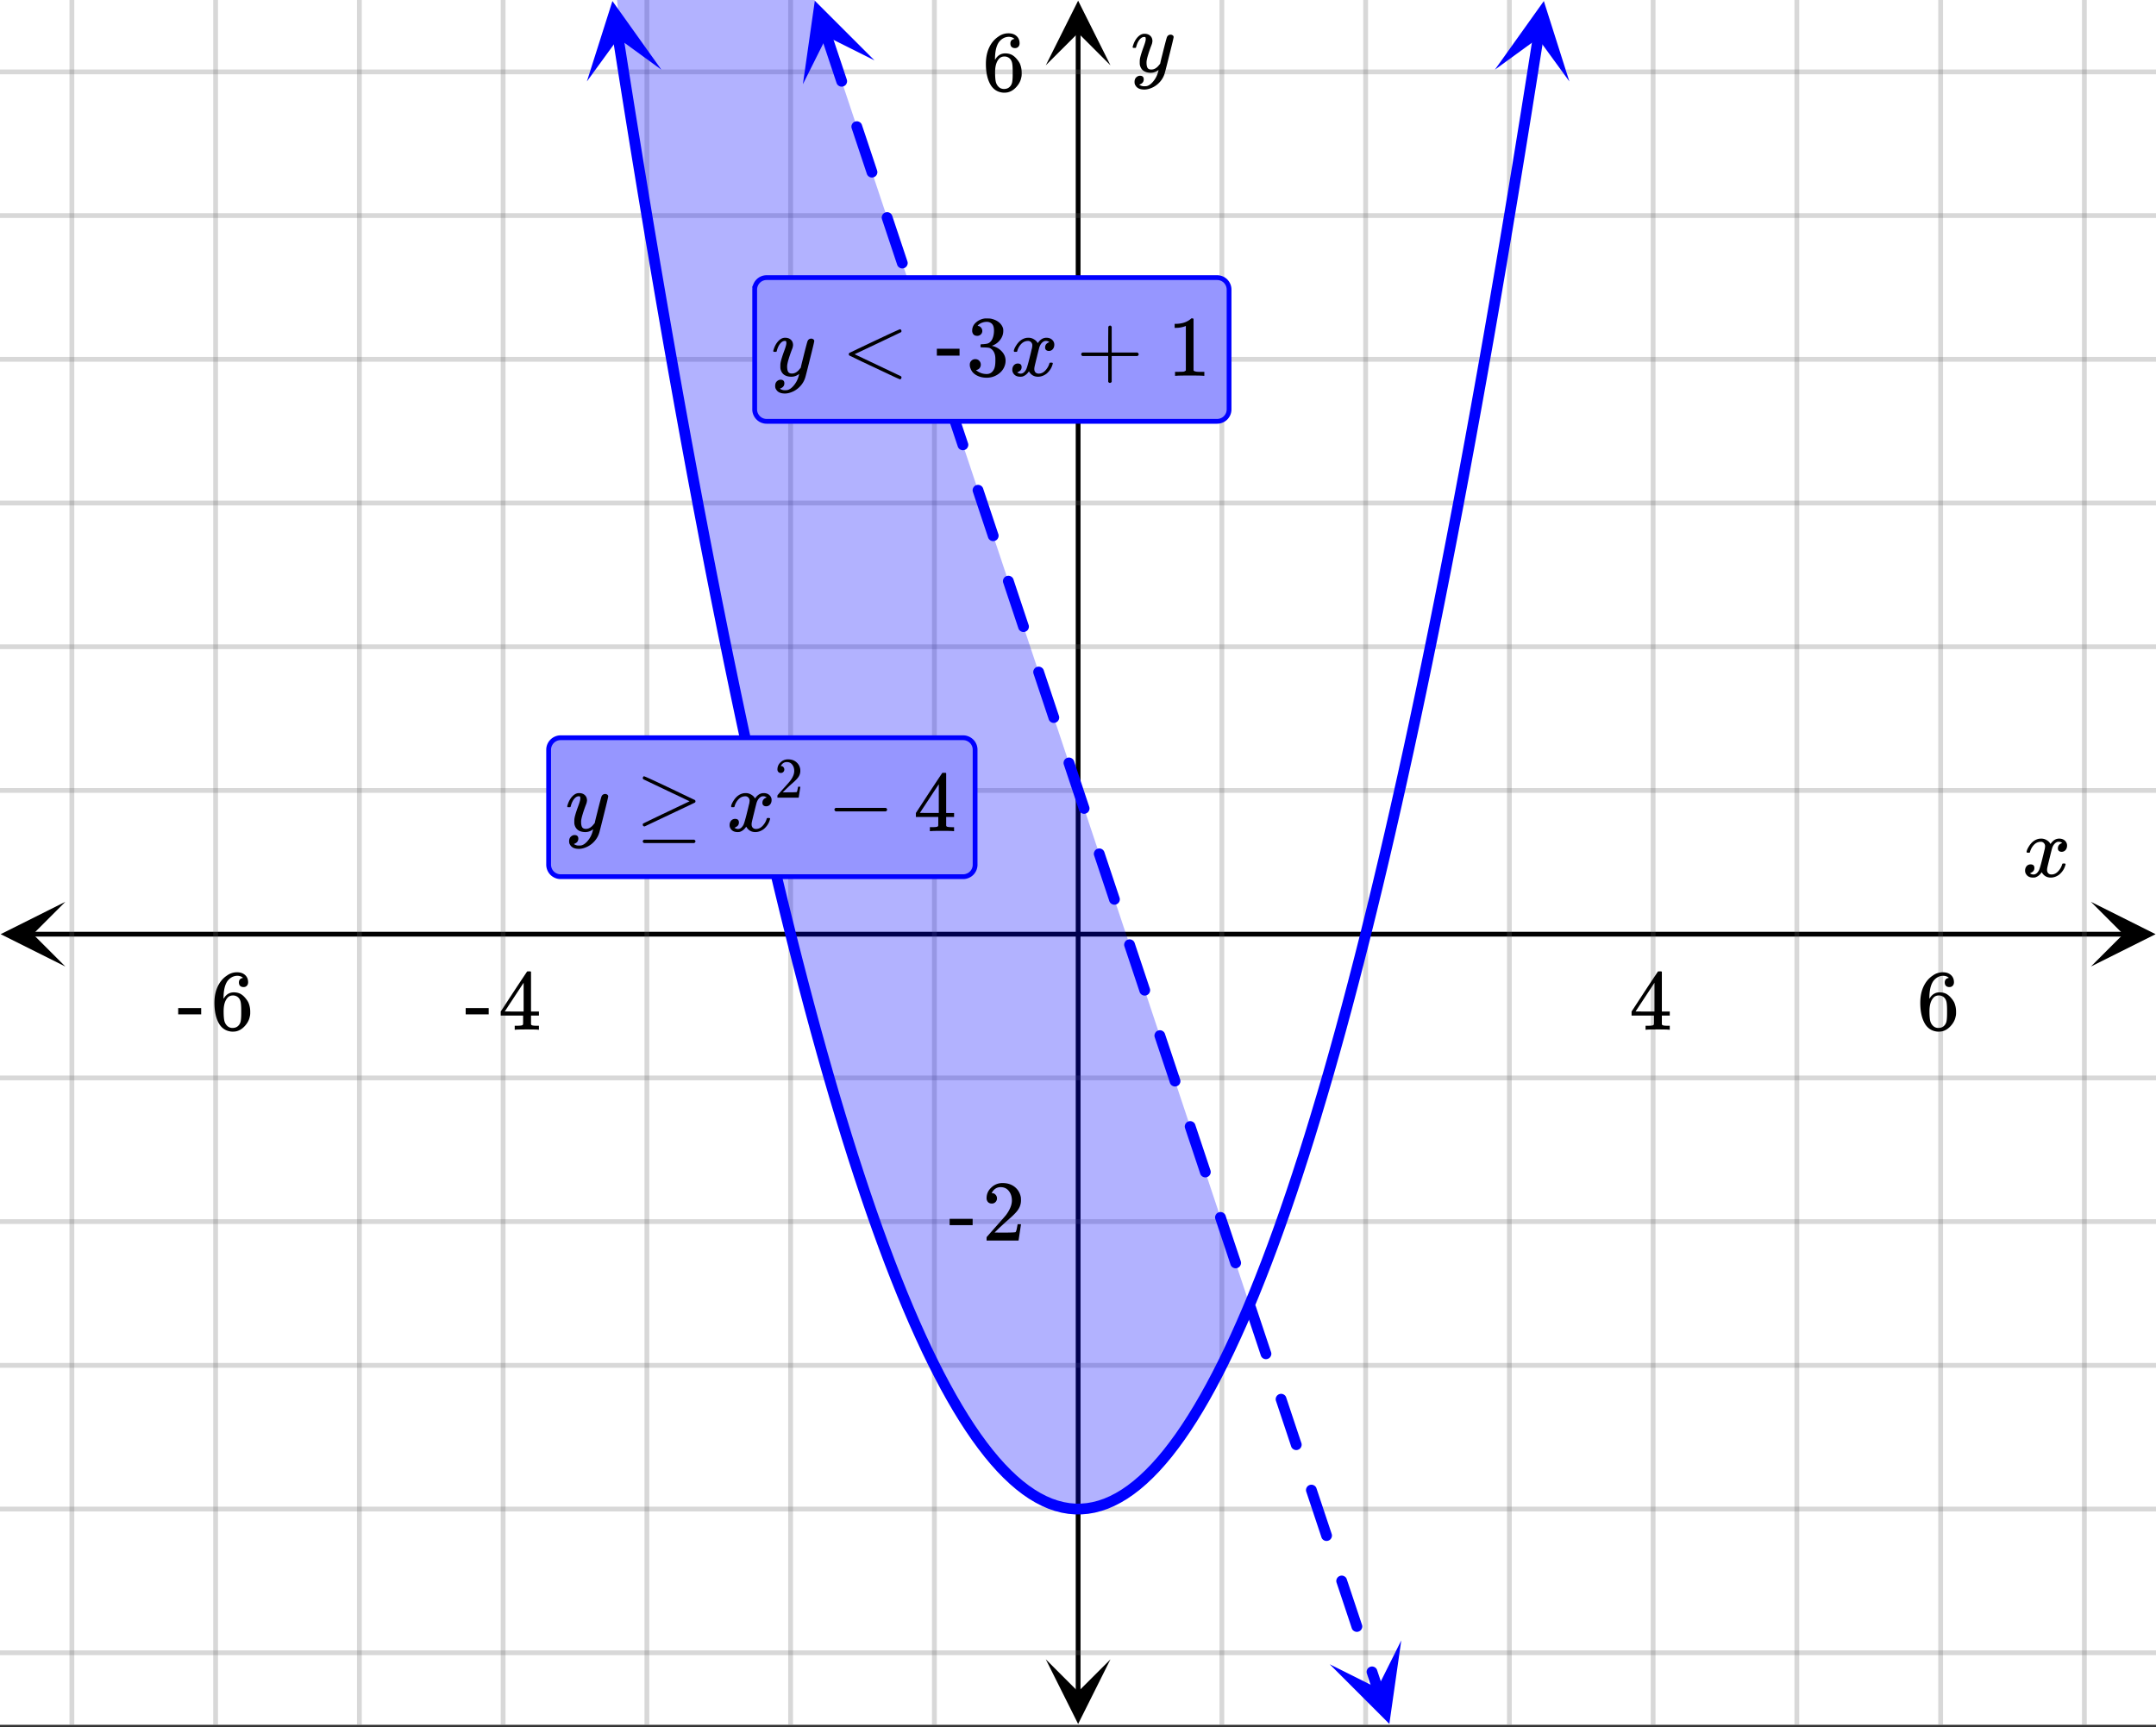 <svg xmlns="http://www.w3.org/2000/svg" xmlns:xlink="http://www.w3.org/1999/xlink" width="449.28" height="360" viewBox="0 0 336.96 270"><rect x="0" y="0" width="336.96" height="270" fill="#333333" stroke="none"/><defs><symbol overflow="visible" id="p"><path d="M.781-3.75C.727-3.8.703-3.848.703-3.89c.031-.25.172-.563.422-.938.414-.633.941-1.004 1.578-1.11.133-.007.235-.015.297-.015.313 0 .598.086.86.25.269.156.46.355.578.594.113-.157.187-.25.218-.282.332-.375.711-.562 1.14-.562.364 0 .661.105.891.312.227.211.344.465.344.766 0 .281-.078.516-.234.703a.776.776 0 0 1-.625.281.64.64 0 0 1-.422-.14.521.521 0 0 1-.156-.39c0-.415.222-.696.672-.845a.58.58 0 0 0-.141-.093.705.705 0 0 0-.39-.094.91.91 0 0 0-.266.031c-.336.149-.586.445-.75.89-.032.075-.164.579-.39 1.516-.231.93-.356 1.45-.376 1.563a1.827 1.827 0 0 0-.047.406c0 .211.063.383.188.516.125.125.289.187.5.187.383 0 .726-.16 1.031-.484.3-.32.508-.676.625-1.063.02-.082.04-.129.063-.14.03-.02.109-.031.234-.031.164 0 .25.039.25.109 0 .012-.012.058-.031.14-.149.563-.461 1.055-.938 1.47-.43.323-.875.484-1.344.484-.625 0-1.101-.282-1.421-.844-.262.406-.594.68-1 .812-.086.02-.2.032-.344.032-.524 0-.89-.188-1.11-.563a.953.953 0 0 1-.14-.531c0-.27.078-.5.234-.688a.798.798 0 0 1 .625-.28c.395 0 .594.187.594.562 0 .336-.164.574-.484.718a.359.359 0 0 1-.063.047l-.078.031c-.012.012-.024.016-.031.016h-.032c0 .031.063.074.188.125a.817.817 0 0 0 .36.078c.32 0 .597-.203.827-.61.102-.163.282-.75.532-1.75.05-.206.109-.437.171-.687.063-.257.11-.457.141-.593.031-.133.05-.211.063-.235a2.86 2.86 0 0 0 .078-.531.678.678 0 0 0-.188-.5.613.613 0 0 0-.484-.203c-.406 0-.762.156-1.063.469a2.562 2.562 0 0 0-.609 1.078c-.012.074-.031.12-.063.14a.752.752 0 0 1-.218.016zm0 0"/></symbol><symbol overflow="visible" id="t"><path d="M6.234-5.813c.125 0 .227.04.313.11.094.062.14.152.14.266 0 .117-.226 1.058-.671 2.828C5.578-.836 5.328.133 5.266.312a3.459 3.459 0 0 1-.688 1.22 3.641 3.641 0 0 1-1.11.874c-.491.239-.945.36-1.359.36-.687 0-1.152-.22-1.39-.657-.094-.125-.14-.304-.14-.53 0-.306.085-.544.265-.72.187-.168.379-.25.578-.25.394 0 .594.188.594.563 0 .332-.157.578-.47.734a.298.298 0 0 1-.062.032.295.295 0 0 0-.078.03c-.011.009-.023.016-.031.016L1.328 2c.031.05.129.11.297.172.133.05.273.078.422.078h.11c.155 0 .273-.012.359-.031.332-.094.648-.324.953-.688A3.69 3.69 0 0 0 4.188.25c.093-.3.14-.477.14-.531 0-.008-.012-.004-.031.015a.358.358 0 0 1-.078.047c-.336.239-.703.36-1.11.36-.46 0-.84-.106-1.14-.313-.293-.219-.48-.531-.563-.937a2.932 2.932 0 0 1-.015-.407c0-.218.007-.382.03-.5.063-.394.266-1.054.61-1.984.196-.531.297-.898.297-1.11a.838.838 0 0 0-.031-.265c-.024-.05-.074-.078-.156-.078h-.063c-.21 0-.406.094-.594.281-.293.293-.511.727-.656 1.297 0 .012-.008.027-.015.047a.188.188 0 0 1-.032.047l-.015.015c-.012.012-.028.016-.047.016h-.36C.305-3.8.281-3.836.281-3.86a.97.97 0 0 1 .047-.203c.188-.625.469-1.113.844-1.468.3-.282.617-.422.953-.422.383 0 .688.105.906.312.227.2.344.485.344.86-.023.168-.04.261-.047.281 0 .055-.07.246-.203.578-.367 1-.586 1.735-.656 2.203a1.857 1.857 0 0 0-.016.297c0 .344.05.61.156.797.114.18.313.266.594.266.207 0 .406-.051.594-.157a1.84 1.84 0 0 0 .422-.328c.093-.101.21-.242.36-.422a32.833 32.833 0 0 1 .25-1.063c.093-.35.175-.687.25-1 .343-1.35.534-2.062.577-2.124a.592.592 0 0 1 .578-.36zm0 0"/></symbol><symbol overflow="visible" id="q"><path d="M6.234 0c-.125-.031-.71-.047-1.75-.047-1.074 0-1.671.016-1.796.047h-.126v-.625h.422c.383-.008.618-.031.704-.063a.286.286 0 0 0 .171-.14c.008-.008.016-.25.016-.719v-.672h-3.5v-.625l2.031-3.11A431.58 431.58 0 0 1 4.5-9.108c.02-.008.113-.016.281-.016h.25l.078.078v6.203h1.235v.625H5.109V-.89a.25.25 0 0 0 .079.157c.07.062.328.101.765.109h.39V0zm-2.28-2.844v-4.5L1-2.859l1.469.015zm0 0"/></symbol><symbol overflow="visible" id="r"><path d="M5.031-8.11c-.199-.195-.48-.304-.843-.328-.625 0-1.153.274-1.579.813-.418.586-.625 1.492-.625 2.719L2-4.86l.11-.172c.363-.54.859-.813 1.484-.813.414 0 .781.09 1.094.266a2.6 2.6 0 0 1 .64.547c.219.242.395.492.531.75.196.449.297.933.297 1.453v.234c0 .211-.027.403-.078.578-.105.532-.383 1.032-.828 1.5-.387.407-.82.66-1.297.766a2.688 2.688 0 0 1-.547.047c-.168 0-.32-.016-.453-.047-.668-.125-1.2-.484-1.594-1.078C.83-1.66.563-2.79.563-4.218c0-.97.171-1.817.515-2.548.344-.726.82-1.296 1.438-1.703a2.62 2.62 0 0 1 1.562-.515c.531 0 .953.14 1.266.421.32.282.484.665.484 1.141 0 .23-.07.414-.203.547-.125.137-.297.203-.516.203-.218 0-.398-.062-.53-.187-.126-.125-.188-.301-.188-.532 0-.406.21-.644.64-.718zm-.593 3.235a1.18 1.18 0 0 0-.97-.484c-.335 0-.605.105-.812.312C2.22-4.597 2-3.883 2-2.907c0 .794.05 1.345.156 1.657.094.273.242.5.453.688.22.187.477.28.782.28.457 0 .804-.171 1.046-.515.133-.187.22-.41.25-.672.04-.258.063-.64.063-1.14v-.422c0-.508-.023-.895-.063-1.156a1.566 1.566 0 0 0-.25-.688zm0 0"/></symbol><symbol overflow="visible" id="s"><path d="M.14-2.406v-.985h3.594v.985zm0 0"/></symbol><symbol overflow="visible" id="u"><path d="M1.484-5.781c-.25 0-.449-.078-.593-.235a.872.872 0 0 1-.22-.609c0-.645.243-1.195.735-1.656a2.46 2.46 0 0 1 1.766-.703c.77 0 1.41.21 1.922.625.508.418.82.964.937 1.64.008.168.016.32.016.453 0 .524-.156 1.012-.469 1.47-.25.374-.758.89-1.516 1.546-.324.281-.777.695-1.359 1.234l-.781.766 1.016.016c1.414 0 2.164-.024 2.25-.079.039-.007.085-.101.14-.28.031-.095.094-.4.188-.923v-.03h.53v.03l-.374 2.47V0h-5v-.25c0-.188.008-.29.031-.313.008-.007.383-.437 1.125-1.28.977-1.095 1.61-1.813 1.89-2.157.602-.82.907-1.57.907-2.25 0-.594-.156-1.086-.469-1.484-.312-.407-.746-.61-1.297-.61-.523 0-.945.235-1.265.703-.024.032-.047.079-.078.141a.274.274 0 0 0-.047.078c0 .012.02.016.062.016a.68.68 0 0 1 .547.25.801.801 0 0 1 .219.562c0 .23-.078.422-.235.578a.76.76 0 0 1-.578.235zm0 0"/></symbol><symbol overflow="visible" id="v"><path d="M1.125-8.313c0-.05.02-.109.063-.171.039-.063.085-.094.14-.094.07 0 .766.308 2.078.922 1.32.617 2.625 1.234 3.906 1.86 1.29.616 1.942.921 1.954.921a.273.273 0 0 1 .093.219c0 .086-.03.148-.093.187-.024.024-1.336.649-3.938 1.875L1.438-.75h-.079c-.156-.02-.234-.113-.234-.281 0-.04.008-.086.031-.14.04-.04 1.352-.677 3.938-1.907l3.343-1.594L1.22-8.109a.281.281 0 0 1-.094-.204zm0 9.907c0-.106.066-.196.203-.266h7.813c.144.063.218.149.218.266 0 .101-.07.191-.203.265H1.328c-.137-.062-.203-.152-.203-.265zm0 0"/></symbol><symbol overflow="visible" id="w"><path d="M1.328-3.094c-.137-.07-.203-.164-.203-.281 0-.113.066-.203.203-.266h7.828c.133.075.203.168.203.282 0 .105-.07.195-.203.265zm0 0"/></symbol><symbol overflow="visible" id="y"><path d="M9.36.25a.358.358 0 0 1-.063.188c-.043.07-.094.109-.156.109-.063 0-.758-.313-2.079-.938L3.156-2.234 1.22-3.172c-.063-.039-.094-.11-.094-.203 0-.094.035-.164.11-.219C6.378-6.05 9.014-7.28 9.14-7.28c.062 0 .113.039.156.11.039.062.062.12.062.171a.233.233 0 0 1-.093.188C6.703-5.582 4.289-4.438 2.03-3.376L9.266.063c.062.05.093.113.093.187zm0 0"/></symbol><symbol overflow="visible" id="A"><path d="M1.719-6.25c-.25 0-.446-.07-.578-.219a.863.863 0 0 1-.204-.593c0-.508.196-.938.594-1.282a2.566 2.566 0 0 1 1.407-.625h.203c.312 0 .507.008.593.016.301.043.602.137.907.281.593.305.968.727 1.125 1.266.02.093.03.218.03.375 0 .523-.167.996-.5 1.422-.323.418-.73.714-1.218.89-.055.024-.055.04 0 .047.008 0 .05.012.125.031.55.157 1.016.446 1.39.86.376.418.563.89.563 1.422 0 .367-.086.718-.25 1.062-.218.461-.574.84-1.062 1.14-.492.302-1.04.454-1.64.454-.595 0-1.122-.125-1.579-.375-.46-.25-.766-.586-.922-1.016a1.45 1.45 0 0 1-.14-.656c0-.25.082-.453.25-.61a.831.831 0 0 1 .609-.25c.25 0 .453.087.61.25.163.169.25.372.25.61 0 .21-.063.39-.188.547a.768.768 0 0 1-.469.281l-.094.031c.489.407 1.047.61 1.672.61.5 0 .875-.239 1.125-.719.156-.29.234-.742.234-1.36v-.265c0-.852-.292-1.426-.875-1.719-.124-.05-.398-.082-.812-.093l-.563-.016-.046-.031c-.024-.02-.032-.086-.032-.204 0-.113.008-.18.032-.203.03-.03.054-.046.078-.046.25 0 .508-.02.781-.063.395-.05.695-.27.906-.656.207-.395.313-.867.313-1.422 0-.582-.157-.973-.469-1.172a1.131 1.131 0 0 0-.64-.188c-.45 0-.844.122-1.188.36l-.125.094a.671.671 0 0 0-.094.109l-.047.047a.88.88 0 0 0 .094.031c.176.024.328.11.453.266.125.148.188.32.188.515a.715.715 0 0 1-.235.547.76.76 0 0 1-.562.219zm0 0"/></symbol><symbol overflow="visible" id="B"><path d="M.938-3.094C.813-3.164.75-3.258.75-3.375c0-.113.063-.203.188-.266h4.03v-2.015l.016-2.032c.094-.113.18-.171.266-.171.113 0 .203.07.266.203v4.015H9.53c.133.075.203.168.203.282 0 .105-.07.195-.203.265H5.516V.922c-.063.125-.157.187-.282.187-.117 0-.203-.062-.265-.187v-4.016zm0 0"/></symbol><symbol overflow="visible" id="C"><path d="M5.61 0c-.157-.031-.872-.047-2.141-.047C2.207-.047 1.5-.03 1.344 0h-.157v-.625h.344c.52 0 .86-.008 1.016-.031.07-.008.18-.067.328-.172v-6.969c-.023 0-.059.016-.11.047a4.134 4.134 0 0 1-1.39.25h-.25v-.625h.25c.758-.02 1.39-.188 1.89-.5a2.46 2.46 0 0 0 .422-.313c.008-.03.063-.046.157-.046a.36.36 0 0 1 .234.078v8.078c.133.137.43.203.89.203h.798V0zm0 0"/></symbol><symbol overflow="visible" id="x"><path d="M.984-3.86a.492.492 0 0 1-.39-.156.558.558 0 0 1-.14-.39c0-.438.16-.805.483-1.11.32-.312.711-.468 1.172-.468.52 0 .946.14 1.282.421.343.282.55.649.625 1.094.007.106.015.203.015.297 0 .344-.105.668-.312.969-.168.25-.508.594-1.016 1.031-.219.188-.515.465-.89.828l-.532.516h.672c.945 0 1.445-.016 1.5-.047.031 0 .063-.063.094-.188.02-.062.062-.265.125-.609v-.031h.36v.031l-.25 1.64V0H.452v-.172A.67.67 0 0 1 .47-.375c0-.008.25-.297.75-.86.656-.718 1.078-1.195 1.265-1.437.395-.539.594-1.039.594-1.5 0-.394-.105-.723-.312-.984-.2-.27-.485-.407-.86-.407-.343 0-.625.157-.843.47A.545.545 0 0 1 1-5a.223.223 0 0 0-.016.063h.047a.45.45 0 0 1 .36.171c.093.106.14.23.14.375a.513.513 0 0 1-.156.375.498.498 0 0 1-.39.157zm0 0"/></symbol><symbol overflow="visible" id="z"><path d="M.656-4.234h3.547v1.078H.656zm0 0"/></symbol><clipPath id="a"><path d="M0 0h336.96v269.602H0zm0 0"/></clipPath><clipPath id="b"><path d="M.102 140.977H11V152H.102zm0 0"/></clipPath><clipPath id="c"><path d="M326.79 140.977h10.17V152h-10.17zm0 0"/></clipPath><clipPath id="d"><path d="M10 0h317v269.602H10zm0 0"/></clipPath><clipPath id="e"><path d="M163.445 259H174v10.5h-10.555zm0 0"/></clipPath><clipPath id="f"><path d="M163.445 0H174v10.21h-10.555zm0 0"/></clipPath><clipPath id="g"><path d="M0 10h336.96v249H0zm0 0"/></clipPath><clipPath id="h"><path d="M91 0h13v13H91zm0 0"/></clipPath><clipPath id="i"><path d="M101.54-.75l4.124 26.215L79.45 29.59 75.324 3.37zm0 0"/></clipPath><clipPath id="j"><path d="M233 0h13v13h-13zm0 0"/></clipPath><clipPath id="k"><path d="M233.629 10.898l4.121-26.214 26.219 4.125-4.125 26.214zm0 0"/></clipPath><clipPath id="l"><path d="M125 0h12v14h-12zm0 0"/></clipPath><clipPath id="m"><path d="M132.941-1.754l8.395 25.176-25.176 8.394-8.394-25.175zm0 0"/></clipPath><clipPath id="n"><path d="M207 256h13v13.602h-13zm0 0"/></clipPath><clipPath id="o"><path d="M219.004 256.434l8.394 25.175-25.175 8.395-8.395-25.18zm0 0"/></clipPath></defs><g clip-path="url(#a)" fill="#fff"><path d="M0 0h337v269.602H0zm0 0"/><path d="M0 0h337v269.602H0zm0 0"/></g><path d="M5.055 146.035h326.89" fill="none" stroke="#000" stroke-width=".749"/><g clip-path="url(#b)"><path d="M10.21 140.977L.103 146.035l10.109 5.055-5.055-5.055zm0 0"/></g><g clip-path="url(#c)"><path d="M326.79 140.977l10.108 5.058-10.109 5.055 5.055-5.055zm0 0"/></g><g clip-path="url(#d)"><path d="M190.965 0v269.602M213.434 0v269.602M235.898 0v269.602M258.368 0v269.602M280.831 0v269.602M303.301 0v269.602M325.766 0v269.602M146.036 0v269.602M123.565 0v269.602M101.102 0v269.602M78.632 0v269.602M56.169 0v269.602M33.699 0v269.602M11.234 0v269.602" fill="none" stroke-linecap="round" stroke-linejoin="round" stroke="#666" stroke-opacity=".251" stroke-width=".749"/></g><path d="M168.5 264.547V5.055" fill="none" stroke="#000" stroke-width=".749"/><g clip-path="url(#e)"><path d="M163.445 259.39l5.055 10.11 5.055-10.11-5.055 5.055zm0 0"/></g><g clip-path="url(#f)"><path d="M163.445 10.21L168.5.103l5.055 10.109-5.055-5.055zm0 0"/></g><g clip-path="url(#g)"><path d="M0 123.566h337M0 101.102h337M0 78.632h337M0 56.169h337M0 33.699h337M0 11.234h337M0 168.5h337M0 190.965h337M0 213.434h337M0 235.898h337M0 258.368h337" fill="none" stroke-linecap="round" stroke-linejoin="round" stroke="#666" stroke-opacity=".251" stroke-width=".749"/></g><path d="M195.293 203.941l-.258.618-.965 2.238-.965 2.152-.964 2.074-.965 1.989-.965 1.906-.965 1.824-.965 1.742-.965 1.657-.964 1.574-.965 1.492-.965 1.41-.965 1.324-.965 1.246-.965 1.16-.964 1.079-.965.992-.965.914-.965.828-.965.746-.965.664-.965.578-.964.497-.965.417-.965.329-.965.25-.965.168-.965.082h-.968l-.965-.082-.965-.168-.965-.25-.965-.328-.965-.418-.964-.497-.965-.578-.965-.664-.965-.746-.965-.828-.965-.914-.964-.992-.965-1.078-.965-1.16-.965-1.247-.965-1.324-.965-1.41-.965-1.492-.964-1.574-.965-1.657-.965-1.742-.965-1.824-.965-1.906-.965-1.989-.964-2.074-.965-2.152-.965-2.238-.965-2.32-.965-2.407-.965-2.484-.965-2.57-.964-2.653-.965-2.734-.965-2.82-.965-2.903-.965-2.98-.965-3.07-.964-3.15-.97-3.23-.964-3.316-.965-3.399-.965-3.48-.965-3.566-.964-3.649-.965-3.726-.965-3.813-.965-3.898-.965-3.977-.965-4.062-.964-4.145-.965-4.227-.965-4.312-.965-4.39-.965-4.477-.965-4.559-.965-4.644-.964-4.723-.965-4.809-.965-4.89-.965-4.973-.965-5.055-.965-5.14-.964-5.223-.965-5.305-.965-5.386-.965-5.469-.965-5.555-.965-5.636-.965-5.72-.964-5.804-.965-5.883-.965-5.968-.965-6.051L0-1027.852V0v-381.934l195.293 585.875" fill="#00f" fill-opacity=".302"/><path d="M96.613 5.875l.965 6.133.965 6.05.965 5.97.965 5.882.965 5.805.964 5.719.965 5.636.965 5.555.965 5.469.965 5.386.965 5.305.964 5.223.965 5.14.965 5.055.965 4.973.965 4.89.965 4.809.964 4.723.965 4.644.965 4.559.965 4.476.965 4.391.965 4.312.965 4.227.964 4.145.965 4.062.965 3.977.965 3.898.965 3.813.965 3.726.964 3.649.965 3.566.965 3.48.965 3.399.965 3.316.969 3.23.964 3.15.965 3.07.965 2.98.965 2.902.965 2.82.965 2.735.964 2.652.965 2.57.965 2.485.965 2.406.965 2.32.965 2.239.965 2.152.964 2.074.965 1.989.965 1.906.965 1.824.965 1.742.965 1.657.964 1.574.965 1.492.965 1.41.965 1.324.965 1.247.965 1.16.965 1.078.964.992.965.914.965.828.965.746.965.664.965.578.964.497.965.418.965.328.965.25.965.168.965.082h.968l.965-.082.965-.168.965-.25.965-.328.965-.418.964-.497.965-.578.965-.664.965-.746.965-.828.965-.914.965-.992.964-1.078.965-1.16.965-1.247.965-1.324.965-1.41.965-1.492.964-1.574.965-1.657.965-1.742.965-1.824.965-1.906.965-1.989.965-2.074.964-2.152.965-2.238.965-2.32.965-2.407.965-2.484.965-2.57.964-2.653.965-2.734.965-2.82.965-2.903.965-2.98.965-3.07.964-3.15.965-3.23.97-3.316.964-3.399.965-3.48.965-3.566.964-3.649.965-3.726.965-3.813.965-3.898.965-3.977.965-4.062.965-4.145.964-4.227.965-4.312.965-4.39.965-4.477.965-4.559.965-4.644.964-4.723.965-4.809.965-4.89.965-4.973.965-5.055.965-5.14.964-5.223.965-5.305.965-5.386.965-5.469.965-5.555.965-5.636.965-5.72.964-5.804.965-5.883.965-5.968.965-6.051.965-6.133" fill="none" stroke-width="1.685" stroke-linecap="round" stroke-linejoin="round" stroke="#00f"/><g clip-path="url(#h)"><g clip-path="url(#i)"><path d="M103.371 10.898L95.715.164l-3.992 12.57 4.906-6.742zm0 0" fill="#00f"/></g></g><g clip-path="url(#j)"><g clip-path="url(#k)"><path d="M233.629 10.898L241.285.164l3.992 12.57-4.906-6.742zm0 0" fill="#00f"/></g></g><path d="M129.977 5.328l2.312 6.938.055.168a.808.808 0 0 1-.047.644.81.81 0 0 1-.484.422.806.806 0 0 1-.645-.047.817.817 0 0 1-.422-.488l-.059-.168-2.312-6.938a.83.83 0 0 1 .047-.64.817.817 0 0 1 .488-.422.824.824 0 0 1 .645.043c.207.105.347.27.422.488zm4.734 14.211l.469 1.398 1.734 5.204.164.5a.821.821 0 0 1-.043.644.817.817 0 0 1-.488.422.824.824 0 0 1-.645-.043.828.828 0 0 1-.422-.488l-1.902-5.707-.465-1.399a.808.808 0 0 1 .047-.644.81.81 0 0 1 .485-.422.806.806 0 0 1 .644.047.817.817 0 0 1 .422.488zm4.738 14.207l2.09 6.27.277.836a.808.808 0 0 1-.046.644.81.81 0 0 1-.485.422.806.806 0 0 1-.644-.047.817.817 0 0 1-.422-.488l-.281-.836-1.735-5.203-.355-1.063a.84.84 0 0 1 .047-.644.817.817 0 0 1 .488-.422.824.824 0 0 1 .644.043c.207.105.348.27.422.488zm4.735 14.211l.246.73 1.156 3.47.574 1.734.39 1.168a.821.821 0 0 1-.042.644.817.817 0 0 1-.488.422.824.824 0 0 1-.645-.043.828.828 0 0 1-.422-.488l-2.125-6.375-.242-.73a.808.808 0 0 1 .047-.645.81.81 0 0 1 .484-.422.806.806 0 0 1 .645.047.817.817 0 0 1 .422.488zm4.738 14.207l.129.395 1.734 5.203.504 1.508a.807.807 0 0 1-.047.644.81.81 0 0 1-.484.422.806.806 0 0 1-.645-.047.806.806 0 0 1-.422-.488l-.504-1.504-1.734-5.203-.129-.395a.821.821 0 0 1 .043-.644.817.817 0 0 1 .488-.422.808.808 0 0 1 .645.047.81.81 0 0 1 .422.484zm4.734 14.211l2.332 6.996.04.11a.83.83 0 0 1-.048.64.793.793 0 0 1-.488.422.824.824 0 0 1-.644-.043.817.817 0 0 1-.422-.488l-2.348-7.043-.02-.063a.798.798 0 0 1 .047-.64.804.804 0 0 1 .485-.426.822.822 0 0 1 .644.047.817.817 0 0 1 .422.488zm4.739 14.207l.484 1.461 1.734 5.203.149.442a.806.806 0 0 1-.047.644.81.81 0 0 1-.485.422.806.806 0 0 1-.644-.047.81.81 0 0 1-.422-.484l-1.883-5.649-.484-1.457a.821.821 0 0 1 .043-.644.817.817 0 0 1 .488-.422.808.808 0 0 1 .645.047.81.81 0 0 1 .422.484zm4.734 14.211l2.11 6.328.261.777a.83.83 0 0 1-.047.641.793.793 0 0 1-.488.422.824.824 0 0 1-.645-.043.817.817 0 0 1-.422-.488l-.257-.778-2.11-6.328a.798.798 0 0 1 .047-.64.786.786 0 0 1 .484-.422.821.821 0 0 1 .645.043.817.817 0 0 1 .422.488zM167.867 119l.262.793 1.734 5.203.371 1.11a.806.806 0 0 1-.047.644.81.81 0 0 1-.484.422.806.806 0 0 1-.644-.047.81.81 0 0 1-.422-.484l-2.106-6.317-.261-.789a.821.821 0 0 1 .042-.644.817.817 0 0 1 .489-.422.808.808 0 0 1 .644.047.81.81 0 0 1 .422.484zm4.735 14.21l1.886 5.661.485 1.445a.814.814 0 0 1-.047.641.81.81 0 0 1-.488.426.814.814 0 0 1-.641-.047.81.81 0 0 1-.426-.488l-.48-1.446-1.887-5.66a.798.798 0 0 1 .047-.64.783.783 0 0 1 .488-.422.813.813 0 0 1 .64.043.817.817 0 0 1 .423.488zm4.738 14.212l2.367 7.101a.806.806 0 0 1-.047.645.81.81 0 0 1-.484.422.806.806 0 0 1-.645-.047.81.81 0 0 1-.422-.484l-2.328-6.985-.039-.12a.823.823 0 0 1 .043-.645.828.828 0 0 1 .488-.422.807.807 0 0 1 .645.047.806.806 0 0 1 .422.488zm4.734 14.207l.508 1.52 1.734 5.203.13.382a.814.814 0 0 1-.048.641.81.81 0 0 1-.488.426.814.814 0 0 1-.64-.047.81.81 0 0 1-.426-.488l-.125-.38-2.242-6.726a.798.798 0 0 1 .046-.64.794.794 0 0 1 .489-.422.813.813 0 0 1 .64.043c.207.105.352.27.422.488zm4.738 14.21l2.368 7.102a.806.806 0 0 1-.047.645.81.81 0 0 1-.485.422.806.806 0 0 1-.644-.047.81.81 0 0 1-.422-.484l-.238-.72-1.156-3.468-.579-1.73-.394-1.188a.824.824 0 0 1 .043-.644.828.828 0 0 1 .488-.422.807.807 0 0 1 .645.047.817.817 0 0 1 .422.488zm4.735 14.208l.285.851 1.734 5.204.352 1.05a.824.824 0 0 1-.047.645.817.817 0 0 1-.488.422.798.798 0 0 1-.64-.047.81.81 0 0 1-.427-.488l-.347-1.051-1.735-5.203-.285-.848a.806.806 0 0 1 .047-.644.806.806 0 0 1 .488-.422.813.813 0 0 1 .641.043c.207.105.352.27.422.488zm4.738 14.21l2.367 7.102a.806.806 0 0 1-.047.645.81.81 0 0 1-.484.422.821.821 0 0 1-.644-.043.828.828 0 0 1-.422-.488l-.461-1.387-1.906-5.719a.824.824 0 0 1 .042-.644.828.828 0 0 1 .489-.422.807.807 0 0 1 .644.047.817.817 0 0 1 .422.488zm4.735 14.208l.062.183 1.734 5.204.575 1.718a.824.824 0 0 1-.047.645.817.817 0 0 1-.489.422.798.798 0 0 1-.64-.047.81.81 0 0 1-.426-.488l-.57-1.72-1.735-5.202-.062-.18a.806.806 0 0 1 .047-.645.817.817 0 0 1 .488-.421.798.798 0 0 1 .64.046c.212.102.352.266.423.485zm4.738 14.21l.527 1.579 1.735 5.203.105.324a.798.798 0 0 1-.047.64.798.798 0 0 1-.484.423.821.821 0 0 1-.645-.043.828.828 0 0 1-.422-.488l-.105-.32-2.262-6.786a.813.813 0 0 1 .043-.64.821.821 0 0 1 .488-.426.823.823 0 0 1 .645.047.817.817 0 0 1 .422.488zm4.734 14.208l.418 1.246 1.953 5.86a.807.807 0 0 1-.047.644.817.817 0 0 1-.488.422.798.798 0 0 1-.64-.047.8.8 0 0 1-.426-.488l-.215-.653-1.734-5.203-.418-1.246a.806.806 0 0 1 .046-.645.817.817 0 0 1 .489-.421.798.798 0 0 1 .64.046c.211.102.352.266.422.485zm4.738 14.21l.305.91.578 1.735a.807.807 0 0 1-.047.645.817.817 0 0 1-.488.422.798.798 0 0 1-.64-.047.804.804 0 0 1-.426-.485l-.578-1.734-.301-.914a.813.813 0 0 1 .043-.64.821.821 0 0 1 .488-.426.822.822 0 0 1 .645.046.817.817 0 0 1 .421.489zm0 0" fill="#00f"/><g clip-path="url(#l)"><g clip-path="url(#m)"><path d="M136.672 9.438L127.348.113l-1.864 13.055 3.73-7.461zm0 0" fill="#00f"/></g></g><g clip-path="url(#n)"><g clip-path="url(#o)"><path d="M219.004 256.434l-1.863 13.054-9.325-9.324 7.461 3.73zm0 0" fill="#00f"/></g></g><use xlink:href="#p" x="316.031" y="137.047"/><use xlink:href="#q" x="254.622" y="160.974"/><use xlink:href="#r" x="299.556" y="160.974"/><use xlink:href="#s" x="72.642" y="160.974"/><use xlink:href="#q" x="77.884" y="160.974"/><use xlink:href="#s" x="27.709" y="160.974"/><use xlink:href="#r" x="32.951" y="160.974"/><use xlink:href="#t" x="176.738" y="11.233"/><use xlink:href="#q" x="153.522" y="59.125"/><use xlink:href="#r" x="153.522" y="14.191"/><use xlink:href="#s" x="148.28" y="193.925"/><use xlink:href="#u" x="153.522" y="193.925"/><path d="M85.746 135.176v-17.977a1.884 1.884 0 0 1 1.156-1.726c.23-.098.47-.145.72-.145h62.905c.246 0 .489.047.715.145a1.876 1.876 0 0 1 1.016 1.012c.094.23.14.468.14.714v17.977a1.88 1.88 0 0 1-.546 1.324 1.821 1.821 0 0 1-.61.402 1.799 1.799 0 0 1-.715.145H87.621c-.25 0-.488-.047-.719-.145a1.845 1.845 0 0 1-1.011-1.011 1.884 1.884 0 0 1-.145-.715zm0 0" fill="#9696ff" stroke="#00f" stroke-width=".749"/><use xlink:href="#t" x="88.369" y="129.932"/><use xlink:href="#v" x="99.333" y="129.932"/><use xlink:href="#p" x="113.562" y="129.932"/><use xlink:href="#w" x="129.289" y="129.932"/><use xlink:href="#x" x="121.051" y="124.69"/><use xlink:href="#q" x="142.769" y="129.932"/><path d="M117.95 63.992V45.27c0-.247.046-.485.144-.715a1.876 1.876 0 0 1 1.012-1.016c.23-.094.468-.14.714-.14h70.399a1.88 1.88 0 0 1 1.324.546 1.88 1.88 0 0 1 .547 1.324v18.723c0 .25-.047.488-.14.719a1.92 1.92 0 0 1-.407.605 1.88 1.88 0 0 1-1.324.547H119.82a1.88 1.88 0 0 1-.715-.14c-.23-.094-.43-.23-.605-.407a1.856 1.856 0 0 1-.406-.605 1.818 1.818 0 0 1-.145-.719zm0 0" fill="#9696ff" stroke="#00f" stroke-width=".749"/><use xlink:href="#t" x="120.571" y="58.75"/><use xlink:href="#y" x="131.535" y="58.75"/><use xlink:href="#z" x="145.764" y="58.75"/><use xlink:href="#A" x="151.006" y="58.75"/><use xlink:href="#p" x="157.746" y="58.75"/><use xlink:href="#B" x="168.231" y="58.75"/><use xlink:href="#C" x="182.46" y="58.75"/></svg>